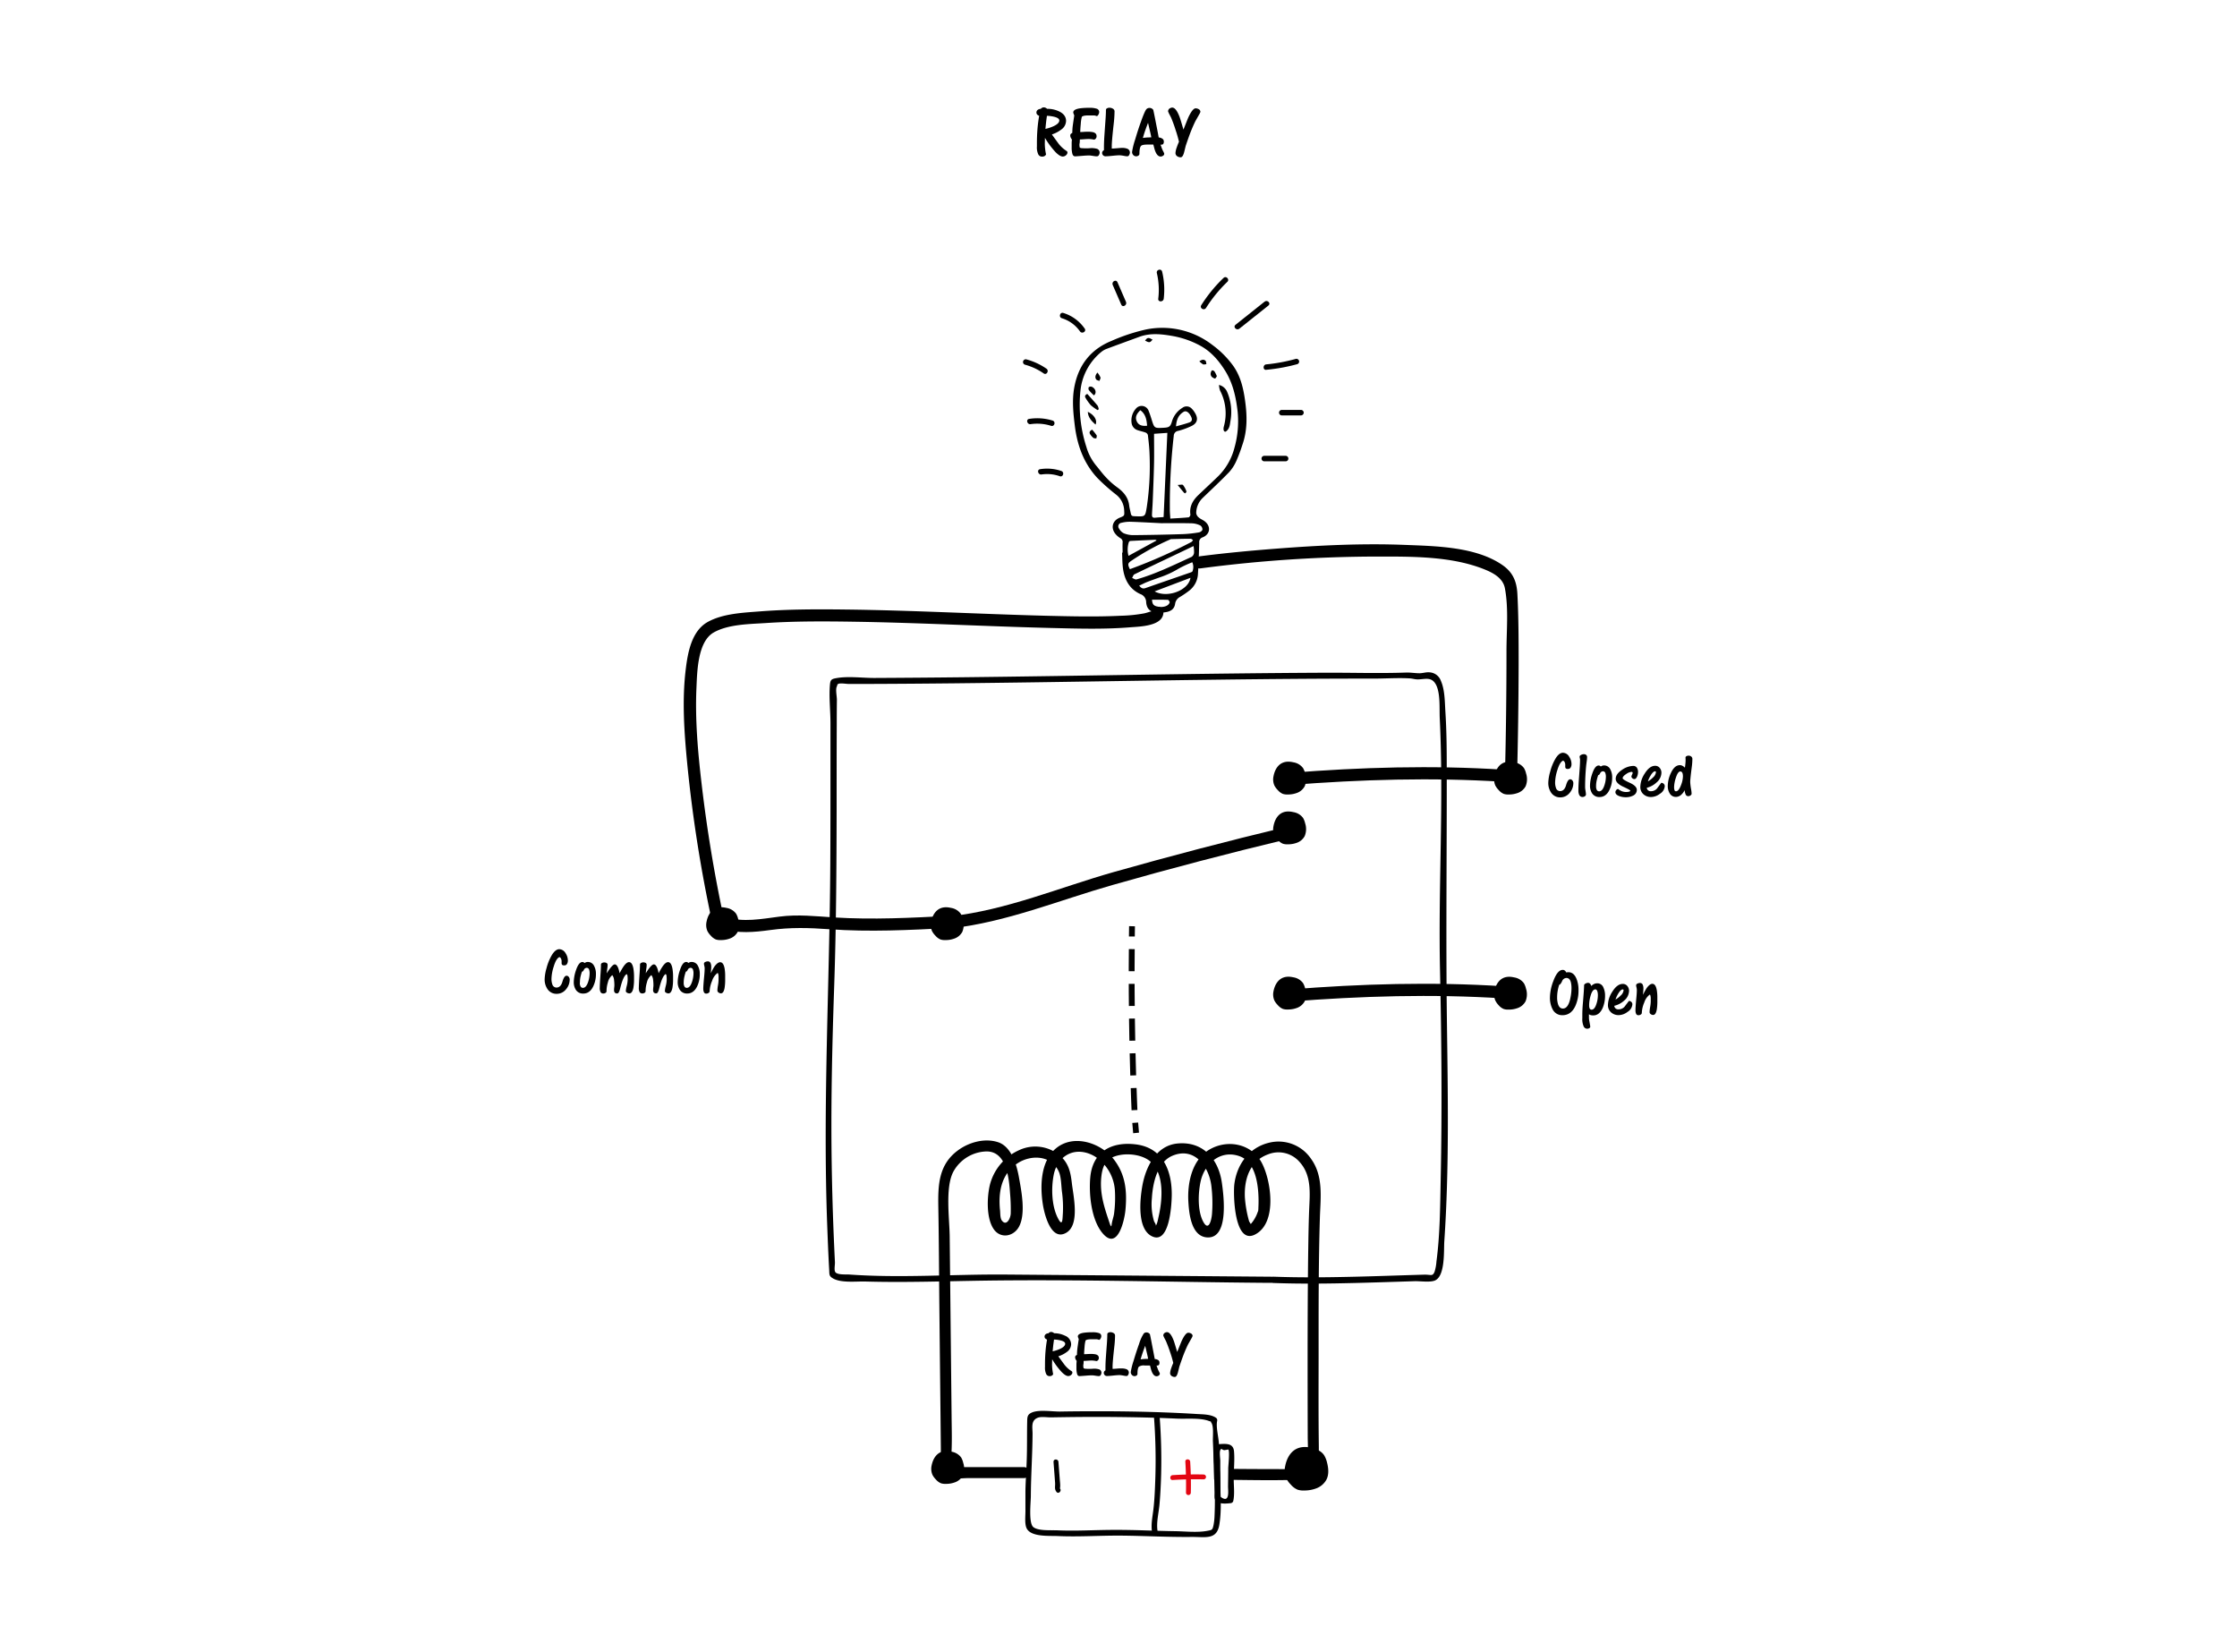<svg id="Layer_1" data-name="Layer 1" xmlns="http://www.w3.org/2000/svg" viewBox="0 0 921 680"><defs><style>.cls-1,.cls-2,.cls-3{fill:none;stroke:#000;stroke-miterlimit:10;stroke-width:2.41px;}.cls-2{stroke-dasharray:9.1 5.2 9.1 5.2;}.cls-3{stroke-dasharray:9.1 5.2 9.1 5.2 9.1 5.2;}.cls-4{fill:#e30613;}</style></defs><title>28.relay</title><path d="M426.71,46.36a1.34,1.34,0,0,1,.52-1.12,2,2,0,0,1,1.25-.41,1.65,1.65,0,0,1,1.23-.63,2,2,0,0,1,1.38.6,11.06,11.06,0,0,1,5,1.08q2.82,1.38,2.82,3.93a4.46,4.46,0,0,1-2,3.54,12.75,12.75,0,0,1-3.84,2q1.38,1.92,2.79,3.84a12.81,12.81,0,0,0,3.48,3.09,3.23,3.23,0,0,0,.15.45,1.54,1.54,0,0,1-.62,1.19,2,2,0,0,1-1.3.52q-1.23,0-3.06-1.89a34.66,34.66,0,0,1-4.29-5.79l-.06,2.4a21.23,21.23,0,0,0,.51,4.38,1.34,1.34,0,0,1-.6.69,1.89,1.89,0,0,1-1,.24,1.7,1.7,0,0,1-1.56-.84,6.76,6.76,0,0,1-.6-3.36V59q0-3,.22-5.78t.71-5.54a2.16,2.16,0,0,1-.78-.48A1.18,1.18,0,0,1,426.71,46.36Zm9.42,3.24q0-1.2-3-1.71a12.43,12.43,0,0,0-2.1-.21q-.12.87-.25,1.88t-.37,3.5a16.32,16.32,0,0,0,3.42-1.14Q436.12,50.83,436.13,49.6Z"/><path d="M444.41,59.59a4.73,4.73,0,0,0,.15,1.17,1.92,1.92,0,0,0,1,.24l1,.06,1.28,0,1.39-.09a7.78,7.78,0,0,1,2.22.24,1.6,1.6,0,0,1,1.29,1.59,1.83,1.83,0,0,1-.15.72,2.21,2.21,0,0,1-.39.63l-.48.21a7.36,7.36,0,0,1-1.14-.09q-1.71-.27-1.95-.27-1.11,0-2.25.09-3.39.27-3.72.27-.84,0-1.14-1a9.68,9.68,0,0,1-.3-2.67q0-.93,0-1.63t.11-1.6a5.18,5.18,0,0,1-.48-.78,2.1,2.1,0,0,1-.21-.9.92.92,0,0,1,.21-.63,2.07,2.07,0,0,1,.63-.45,24.84,24.84,0,0,1,.27-3.52q.27-1.87.54-3.67c-.06-.12-.14-.33-.25-.62a2.08,2.08,0,0,1-.17-.58q0-1.29,2.76-1.71a25.61,25.61,0,0,1,3.72-.21,9.12,9.12,0,0,1,3.3.4,1.44,1.44,0,0,1,.9,1.43,2.21,2.21,0,0,1-.39,1.06c-.26.43-.52.58-.78.46a3.33,3.33,0,0,0-.9-.22q-.45,0-1.26,0h-.63c-.22,0-.44,0-.66,0a8.73,8.73,0,0,0-1.46.11,2.47,2.47,0,0,0-1.06.43,15.07,15.07,0,0,0-.45,3q-.21,2.3-.21,3.29.48,0,1.41-.06t1.41-.06a11.07,11.07,0,0,1,2.43.18q1.47.39,1.47,1.59a1.42,1.42,0,0,1-1,1.5,10.23,10.23,0,0,0-2.31-.27q-.6,0-1.8.09t-1.77.09q0,.39-.06,1.35C444.42,59.21,444.41,59.55,444.41,59.59Z"/><path d="M461.86,60.88a6,6,0,0,1,2.13.3,1.67,1.67,0,0,1,1.2,1.62,2.06,2.06,0,0,1-.3,1,.85.85,0,0,1-.72.54,6.37,6.37,0,0,1-1.11-.12,16.83,16.83,0,0,0-2-.3q-1,0-3,.21t-2.94.21A1.38,1.38,0,0,1,453.76,63a1.25,1.25,0,0,1,.75-1.17l0-1.11q0-2.22.19-5T455.1,50q.23-3,.23-4.72a.75.75,0,0,1,.46-.69,2,2,0,0,1,.95-.24,2.79,2.79,0,0,1,1.46.4,1.25,1.25,0,0,1,.67,1.13,48.91,48.91,0,0,1-.36,5.25q-.78,7-.78,8.91v1.11q.69,0,2.07-.12T461.86,60.88Z"/><path d="M479.17,58.3q0,1.26-1,1.26a1.61,1.61,0,0,1-.36,0q.36,1,.54,1.5a10.92,10.92,0,0,0,.69,1.47,3.65,3.65,0,0,0,.15.34.87.87,0,0,1-.34,1.23,1.7,1.7,0,0,1-1,.34q-1.5,0-2.4-2.7-.12-.33-.6-2.22l-.93,0h-1.53q-2.1,0-2.61.54-.66.69-.66,3.3a.83.83,0,0,1-.44.7,1.55,1.55,0,0,1-.86.29,1.64,1.64,0,0,1-1.24-.52,1.83,1.83,0,0,1-.49-1.31,30.87,30.87,0,0,1,1.27-5.1q1.27-4.29,2.51-7.68,1.5-4.17,2.16-4.83a1.7,1.7,0,0,1,1.26-.48,1.88,1.88,0,0,1,1.53.81s.29,1.29.77,3.75,1,5,1.46,7.59a3.2,3.2,0,0,1,1.71.66A1.51,1.51,0,0,1,479.17,58.3Zm-6.51-7.71q-.6,1.53-1.12,3t-1,3.19q.87-.12,1.7-.18c.55,0,1.13-.06,1.76-.06q-.15-.93-.63-2.94T472.67,50.59Z"/><path d="M482.2,48.52q-.09-.21-.72-1.41a7.32,7.32,0,0,1-.6-1.41l.27-.69a1.93,1.93,0,0,1,.65-.5,1.8,1.8,0,0,1,.82-.22q1.56,0,3,3.78.33.81,1.62,5.28,1.77-4.47,2-5,1.77-3.75,3-3.75a2.52,2.52,0,0,1,1.35.39,1.21,1.21,0,0,1,.63,1.08,5.4,5.4,0,0,1-.57,1.17l-1.5,2.64q-1.11,2.28-2.16,5-.78,2.07-1.83,5.19-.42,1.77-.69,2.79-.54,1.89-1.35,1.89a2.47,2.47,0,0,1-1.52-.48,1.56,1.56,0,0,1-.64-1.32,8.28,8.28,0,0,1,.54-2.31,24.49,24.49,0,0,1,.9-2.28,49.13,49.13,0,0,0-1.44-5Q483.34,51.31,482.2,48.52Z"/><path d="M430.06,550.25a1.21,1.21,0,0,1,.47-1,1.78,1.78,0,0,1,1.12-.37,1.49,1.49,0,0,1,1.11-.57,1.84,1.84,0,0,1,1.24.54,10,10,0,0,1,4.46,1,3.87,3.87,0,0,1,2.54,3.54,4,4,0,0,1-1.81,3.19,11.52,11.52,0,0,1-3.46,1.76q1.24,1.73,2.52,3.46a11.57,11.57,0,0,0,3.14,2.79,2.67,2.67,0,0,0,.14.41A1.39,1.39,0,0,1,441,566a1.79,1.79,0,0,1-1.18.47q-1.11,0-2.76-1.7a31.21,31.21,0,0,1-3.87-5.22l-.05,2.16a19.13,19.13,0,0,0,.46,3.95,1.21,1.21,0,0,1-.54.62,1.71,1.71,0,0,1-.87.22,1.53,1.53,0,0,1-1.41-.76,6.09,6.09,0,0,1-.54-3v-1.08q0-2.7.2-5.21t.64-5a2,2,0,0,1-.7-.43A1.06,1.06,0,0,1,430.06,550.25Zm8.49,2.92q0-1.08-2.71-1.54a11.2,11.2,0,0,0-1.89-.19l-.23,1.69q-.12.91-.34,3.15a14.76,14.76,0,0,0,3.08-1Q438.55,554.28,438.55,553.17Z"/><path d="M446,562.18a4.32,4.32,0,0,0,.14,1.06,1.75,1.75,0,0,0,.88.22l.88.05,1.15,0,1.26-.08a7,7,0,0,1,2,.22,1.45,1.45,0,0,1,1.16,1.43,1.68,1.68,0,0,1-.13.65,2,2,0,0,1-.35.57l-.43.19a6.63,6.63,0,0,1-1-.08q-1.54-.24-1.76-.24-1,0-2,.08-3.06.24-3.35.24-.76,0-1-.92a8.75,8.75,0,0,1-.27-2.41q0-.84,0-1.47c0-.42.06-.91.09-1.45a4.57,4.57,0,0,1-.43-.7,1.89,1.89,0,0,1-.19-.81.83.83,0,0,1,.19-.57,1.84,1.84,0,0,1,.57-.41,22.38,22.38,0,0,1,.24-3.18q.24-1.69.49-3.31c-.05-.11-.13-.29-.23-.55a1.9,1.9,0,0,1-.15-.53q0-1.16,2.49-1.54a23.07,23.07,0,0,1,3.35-.19,8.2,8.2,0,0,1,3,.37,1.3,1.3,0,0,1,.81,1.29,2,2,0,0,1-.35,1c-.23.39-.47.53-.7.42a3,3,0,0,0-.81-.2q-.41,0-1.14,0h-.57l-.59,0a8,8,0,0,0-1.31.09,2.24,2.24,0,0,0-1,.39,13.55,13.55,0,0,0-.41,2.66q-.19,2.07-.19,3,.43,0,1.27-.05t1.27-.05a10,10,0,0,1,2.19.16q1.33.35,1.33,1.43a1.28,1.28,0,0,1-.95,1.35,9.25,9.25,0,0,0-2.08-.24q-.54,0-1.62.08t-1.6.08q0,.35-.05,1.22C446,561.84,446,562.14,446,562.18Z"/><path d="M461.76,563.34a5.38,5.38,0,0,1,1.92.27,1.5,1.5,0,0,1,1.08,1.46,1.87,1.87,0,0,1-.27.89.77.77,0,0,1-.65.49,5.75,5.75,0,0,1-1-.11,15.17,15.17,0,0,0-1.79-.27q-.92,0-2.71.19t-2.65.19a1.25,1.25,0,0,1-1.24-1.24,1.13,1.13,0,0,1,.68-1.06l0-1q0-2,.18-4.49t.38-5.15q.2-2.66.2-4.26a.67.67,0,0,1,.42-.62,1.84,1.84,0,0,1,.85-.22,2.51,2.51,0,0,1,1.31.37,1.13,1.13,0,0,1,.61,1,44.32,44.32,0,0,1-.32,4.73q-.7,6.28-.7,8v1q.62,0,1.87-.11T461.76,563.34Z"/><path d="M477.37,561q0,1.14-.89,1.14a1.4,1.4,0,0,1-.32,0q.32.92.49,1.35a10,10,0,0,0,.62,1.33,3.37,3.37,0,0,0,.14.31,1,1,0,0,1,.11.31,1,1,0,0,1-.42.8,1.53,1.53,0,0,1-.93.31q-1.35,0-2.16-2.43-.11-.3-.54-2l-.84,0h-1.38a3.6,3.6,0,0,0-2.35.49q-.59.62-.59,3a.75.75,0,0,1-.39.64,1.4,1.4,0,0,1-.77.26A1.48,1.48,0,0,1,466,566a1.65,1.65,0,0,1-.45-1.18,27.84,27.84,0,0,1,1.15-4.6q1.15-3.87,2.26-6.93a16.9,16.9,0,0,1,1.95-4.35,1.53,1.53,0,0,1,1.14-.43,1.7,1.7,0,0,1,1.38.73s.27,1.16.69,3.38l1.31,6.84A2.9,2.9,0,0,1,477,560,1.36,1.36,0,0,1,477.37,561Zm-5.87-7q-.54,1.38-1,2.72t-.91,2.88q.79-.11,1.53-.16t1.58-.05q-.14-.84-.57-2.65T471.5,554.06Z"/><path d="M480.1,552.2q-.08-.19-.65-1.27a6.63,6.63,0,0,1-.54-1.27l.24-.62a1.72,1.72,0,0,1,.58-.45,1.63,1.63,0,0,1,.74-.2q1.41,0,2.73,3.41.3.73,1.46,4.76,1.6-4,1.84-4.54,1.6-3.38,2.71-3.38a2.27,2.27,0,0,1,1.22.35,1.09,1.09,0,0,1,.57,1,4.92,4.92,0,0,1-.51,1.05l-1.35,2.38q-1,2.06-1.95,4.52-.7,1.87-1.65,4.68-.38,1.6-.62,2.52-.49,1.7-1.22,1.7a2.23,2.23,0,0,1-1.37-.43,1.4,1.4,0,0,1-.58-1.19,7.47,7.47,0,0,1,.49-2.08q.33-1,.81-2.06a44.27,44.27,0,0,0-1.3-4.46Q481.13,554.71,480.1,552.2Z"/><path d="M647.76,322.3a6.16,6.16,0,0,1-1.49,4.06,4.84,4.84,0,0,1-3.81,1.89,4.41,4.41,0,0,1-3.79-1.87,7,7,0,0,1-1.22-4.19,18,18,0,0,1,.76-4.46,21.11,21.11,0,0,1,2.11-5.28q1.51-2.57,3.17-2.57a3.08,3.08,0,0,1,2.57,1.65,5.5,5.5,0,0,1,.95,3,2.71,2.71,0,0,1-.35,1.41,1.22,1.22,0,0,1-1.14.6,1.15,1.15,0,0,1-.87-.24,1,1,0,0,1-.22-.68c0-.09,0-.23,0-.41s0-.31,0-.41a2.5,2.5,0,0,0-.22-1,1.26,1.26,0,0,0-.65-.68q-1.35.49-2.41,4a17.65,17.65,0,0,0-.89,4.92,6.36,6.36,0,0,0,.35,2.3,1.77,1.77,0,0,0,1.7,1.33q1.76,0,2.46-2.43t1.68-2.43a1.07,1.07,0,0,1,.91.46A1.73,1.73,0,0,1,647.76,322.3Z"/><path d="M651.55,328.09a1.44,1.44,0,0,1-1.38-.89,4,4,0,0,1-.32-1.73q0-1.92.16-4.14l.34-4.64q.18-2.42.18-4a3.54,3.54,0,0,0-.09-.57,3.32,3.32,0,0,1-.09-.62q0-.43.59-.73a2.5,2.5,0,0,1,1.11-.3,1.43,1.43,0,0,1,1,.31,1.13,1.13,0,0,1,.37.91,11.9,11.9,0,0,1-.12,1.49l-.23,1.73q-.46,4.65-.46,9.12a7.38,7.38,0,0,0,.11,1.14,18.11,18.11,0,0,1,.24,1.84.89.89,0,0,1-.43.76A1.59,1.59,0,0,1,651.55,328.09Z"/><path d="M660.4,315.1a2.83,2.83,0,0,1,2.62,1.68,6.74,6.74,0,0,1,.73,3.25,11.46,11.46,0,0,1-1.14,5.19q-1.43,2.89-4.06,2.89a3.49,3.49,0,0,1-3-1.43,5.72,5.72,0,0,1-.92-3.38,15.61,15.61,0,0,1,.89-4.73q1.14-3.44,2.65-3.44a1.1,1.1,0,0,1,.89.43A2.23,2.23,0,0,1,660.4,315.1Zm-3.27,8.55a2.93,2.93,0,0,0,.34,1.62,1.07,1.07,0,0,0,.93.49q1.33,0,2.14-2.43a11.48,11.48,0,0,0,.62-3.57,4.35,4.35,0,0,0-.19-1.41,1.05,1.05,0,0,0-1-.84,1.33,1.33,0,0,0-1.18.84q-.45.84-.77.7a19.36,19.36,0,0,0-.66,2.33A10.91,10.91,0,0,0,657.12,323.65Z"/><path d="M666.18,324.79a7.7,7.7,0,0,0,1.41.87,5.13,5.13,0,0,0,3.16.23q.46-.15.46-.42t-3-1.65q-3-1.43-3-3.19,0-2,2.62-3.73a8.41,8.41,0,0,1,4.54-1.6,1.73,1.73,0,0,1,1.54.72,3.19,3.19,0,0,1,.49,1.83,4.71,4.71,0,0,1-.35,1.73q-.46,1.14-1.16,1.14a1.25,1.25,0,0,1-.83-.34,1,1,0,0,1-.39-.77,4.87,4.87,0,0,1,.35-.89,1.45,1.45,0,0,0,.16-.54q0-.43-.49-.43a4.52,4.52,0,0,0-2.22.93q-1.41.93-1.41,1.69,0,.54,2.92,1.87t2.92,2.92a2.57,2.57,0,0,1-1.57,2.38,6.53,6.53,0,0,1-3,.65,7.6,7.6,0,0,1-2.57-.43q-1.68-.59-1.68-1.7a1.32,1.32,0,0,1,.35-.81A1,1,0,0,1,666.18,324.79Z"/><path d="M679.66,325.71a3.23,3.23,0,0,0,2.52-1.08l1.79-2.38a1.45,1.45,0,0,1,1,.41,1.32,1.32,0,0,1,.43,1,4,4,0,0,1-2,3.11,6.17,6.17,0,0,1-3.6,1.33,4.58,4.58,0,0,1-3.19-1.15,3.94,3.94,0,0,1-1.27-3.07,10.42,10.42,0,0,1,1.79-5.41q2-3.22,4.3-3.22a2.34,2.34,0,0,1,1.88.85,3.07,3.07,0,0,1,.72,2,5.37,5.37,0,0,1-2,4A9.05,9.05,0,0,1,678,324.3,1.56,1.56,0,0,0,679.66,325.71Zm2.11-7.79q0-.41-.32-.41-.81,0-1.84,1.68a11.74,11.74,0,0,0-1.16,2.49,9.06,9.06,0,0,0,2.08-1.6A3.41,3.41,0,0,0,681.77,317.92Z"/><path d="M693.94,312a.75.75,0,0,1,.37-.7,1.75,1.75,0,0,1,.91-.22,1.67,1.67,0,0,1,1.1.37,1.24,1.24,0,0,1,.45,1,27.36,27.36,0,0,1-.27,3.49q-.62,4.73-.62,6a22.37,22.37,0,0,0,.38,3.06,11.53,11.53,0,0,1,.19,1.76.86.86,0,0,1-.47.69,1.62,1.62,0,0,1-.88.31,1.17,1.17,0,0,1-1-.51,4.77,4.77,0,0,1-.51-2,5.84,5.84,0,0,1-1.41,1.92,3.3,3.3,0,0,1-2.19.89,2.87,2.87,0,0,1-2.57-1.49,5.65,5.65,0,0,1-.78-3,12.66,12.66,0,0,1,1.24-5.25q1.51-3.33,3.71-3.33a2.28,2.28,0,0,1,1.1.27,3.62,3.62,0,0,1,1,.78q.14-.84.24-2T693.94,312Zm-2.11,5.57q-1.05,0-1.89,2.71a13.27,13.27,0,0,0-.7,3.76,4.35,4.35,0,0,0,.15,1.16.63.63,0,0,0,.64.54q1.11,0,2.06-2.52a10.52,10.52,0,0,0,.79-3.52,4.84,4.84,0,0,0-.14-1.3Q692.48,317.59,691.83,317.59Z"/><path d="M645.72,400.22q2.22,0,3.33,2.68a12,12,0,0,1,.84,4.6,15.42,15.42,0,0,1-1.35,6.74q-1.76,3.68-5.25,3.68a4.38,4.38,0,0,1-4.08-2.46,10.27,10.27,0,0,1-1.08-5,19.62,19.62,0,0,1,1.38-6.55q1.7-4.65,3.92-4.65a1.27,1.27,0,0,1,.83.3,2.12,2.12,0,0,1,.58.76l.42-.07A2.5,2.5,0,0,1,645.72,400.22Zm-4.63,10.28a9.39,9.39,0,0,0,.38,2.92q.59,1.76,2,1.76,2.27,0,3.14-4.63A19,19,0,0,0,647,407a10.23,10.23,0,0,0-.27-2.71q-.49-1.7-1.81-1.7A2,2,0,0,0,643.1,404q-.68,1.39-1.16,1.39a16.58,16.58,0,0,0-.62,2.5A15.51,15.51,0,0,0,641.09,410.5Z"/><path d="M657.68,404.79a2.67,2.67,0,0,1,2.49,1.81,7.67,7.67,0,0,1,.65,3.25,12.7,12.7,0,0,1-1,5.14Q658.44,418,656,418a4.32,4.32,0,0,1-1-.09,2.25,2.25,0,0,1-.81-.39l0,1.33a8.54,8.54,0,0,0,.16,1.54q.38,2.06.38,2.22a.71.71,0,0,1-.39.64,1.61,1.61,0,0,1-.83.23,1.58,1.58,0,0,1-1.46-.87,7.41,7.41,0,0,1-.59-3.49v-.77q0-.36,0-.69,0-2,.22-4.54.51-6,.51-7.49,0-.41.57-.72a2.15,2.15,0,0,1,1-.31,1.2,1.2,0,0,1,.92.38,2.42,2.42,0,0,1,.46.92,4.19,4.19,0,0,1,1.16-.83A3.1,3.1,0,0,1,657.68,404.79Zm-3.41,9a3.69,3.69,0,0,0,.14,1.16.89.89,0,0,0,.87.7q1.24,0,2-2.41a11.61,11.61,0,0,0,.59-3.52,5.7,5.7,0,0,0-.16-1.43q-.27-1-.87-1-1.25,0-2,2.71A14.37,14.37,0,0,0,654.27,413.77Z"/><path d="M666.33,415.5a3.23,3.23,0,0,0,2.52-1.08l1.79-2.38a1.45,1.45,0,0,1,1,.41,1.32,1.32,0,0,1,.43,1,4,4,0,0,1-2,3.11,6.17,6.17,0,0,1-3.6,1.33,4.58,4.58,0,0,1-3.19-1.15,3.94,3.94,0,0,1-1.27-3.07,10.42,10.42,0,0,1,1.79-5.41q2-3.22,4.3-3.22a2.34,2.34,0,0,1,1.88.85,3.07,3.07,0,0,1,.72,2,5.37,5.37,0,0,1-2,4,9.05,9.05,0,0,1-4.08,2.16A1.56,1.56,0,0,0,666.33,415.5Zm2.11-7.79q0-.41-.32-.41-.81,0-1.84,1.68a11.74,11.74,0,0,0-1.16,2.49,9.06,9.06,0,0,0,2.08-1.6A3.41,3.41,0,0,0,668.44,407.71Z"/><path d="M680.29,405q1.3,0,1.79,2.38a17.73,17.73,0,0,1,.27,3.44v1.08a21.67,21.67,0,0,1-.24,3.73q-.41,2.19-1.49,2.19a1.6,1.6,0,0,1-1-.35,1,1,0,0,1-.47-.81,14.65,14.65,0,0,1,.24-2.14,14.7,14.7,0,0,0,.24-2.22q0-1.14,0-1.51-.11-1.35-.41-1.35a6.51,6.51,0,0,0-2.26,3.26,11.9,11.9,0,0,0-1,4.23.83.83,0,0,1-.45.72,1.67,1.67,0,0,1-.91.28,1,1,0,0,1-1-.59,3.52,3.52,0,0,1-.26-1.41q0-1.32.38-5.27.19-2,.19-3.17a4.82,4.82,0,0,0-.15-1,5.09,5.09,0,0,1-.15-.84.81.81,0,0,1,.54-.74,2.45,2.45,0,0,1,1.05-.26,1.18,1.18,0,0,1,1.14.73,4,4,0,0,1,.27,1.65q0,.51-.08,1.38t-.08,1.11a26.28,26.28,0,0,1,1.46-2.71Q679.24,405,680.29,405Z"/><path d="M234.55,403.17a6.16,6.16,0,0,1-1.49,4.06,4.84,4.84,0,0,1-3.81,1.89,4.41,4.41,0,0,1-3.79-1.87,7,7,0,0,1-1.22-4.19,18,18,0,0,1,.76-4.46,21.11,21.11,0,0,1,2.11-5.28q1.51-2.57,3.17-2.57a3.08,3.08,0,0,1,2.57,1.65,5.5,5.5,0,0,1,.95,3,2.71,2.71,0,0,1-.35,1.41,1.22,1.22,0,0,1-1.14.6,1.15,1.15,0,0,1-.87-.24,1,1,0,0,1-.22-.68c0-.09,0-.23,0-.41s0-.31,0-.41a2.5,2.5,0,0,0-.22-1,1.26,1.26,0,0,0-.65-.68q-1.35.49-2.41,4a17.65,17.65,0,0,0-.89,4.92,6.36,6.36,0,0,0,.35,2.3,1.77,1.77,0,0,0,1.7,1.33q1.76,0,2.46-2.43t1.68-2.43a1.07,1.07,0,0,1,.91.46A1.73,1.73,0,0,1,234.55,403.17Z"/><path d="M242,396a2.83,2.83,0,0,1,2.62,1.68,6.74,6.74,0,0,1,.73,3.25,11.46,11.46,0,0,1-1.14,5.19q-1.43,2.89-4.06,2.89a3.49,3.49,0,0,1-3-1.43,5.72,5.72,0,0,1-.92-3.38,15.61,15.61,0,0,1,.89-4.73q1.14-3.44,2.65-3.44a1.1,1.1,0,0,1,.89.43A2.23,2.23,0,0,1,242,396Zm-3.27,8.55a2.93,2.93,0,0,0,.34,1.62,1.07,1.07,0,0,0,.93.49q1.33,0,2.14-2.43a11.48,11.48,0,0,0,.62-3.57,4.35,4.35,0,0,0-.19-1.41,1.05,1.05,0,0,0-1-.84,1.33,1.33,0,0,0-1.18.84q-.45.84-.77.7a19.36,19.36,0,0,0-.66,2.33A10.91,10.91,0,0,0,238.77,404.53Z"/><path d="M253.11,397q.81,0,1.41,1.49a12.24,12.24,0,0,1,.57,2.16,29.87,29.87,0,0,1,1.57-2.71q1.3-1.87,2.3-1.87,1.32,0,1.81,2.6a19.68,19.68,0,0,1,.27,3.6v.7a19.83,19.83,0,0,1-.27,3.73q-.46,2.25-1.65,2.25a2,2,0,0,1-.95-.28.83.83,0,0,1-.51-.72,12.49,12.49,0,0,1,.38-2.08,12,12,0,0,0,.38-2.52,12.31,12.31,0,0,0-.08-1.64A1.13,1.13,0,0,0,258,401q-1.43.81-2.65,5.84-.51,2.11-1.19,2.11a1.28,1.28,0,0,1-1.08-.37,1.77,1.77,0,0,1-.27-1.07q0-.38.07-1t.07-.73a16.42,16.42,0,0,0-.13-2.27,3.79,3.79,0,0,0-.73-2.08,5.49,5.49,0,0,0-1.84,3.06,12.54,12.54,0,0,0-.54,3.6.74.74,0,0,1-.41.64,1.54,1.54,0,0,1-.84.26,1.36,1.36,0,0,1-1.15-.47,3.68,3.68,0,0,1-.37-2q0-1.35.32-5.87.16-2.27.16-3.57a.73.73,0,0,1,.45-.65,1.83,1.83,0,0,1,.88-.24,2,2,0,0,1,1,.24.9.9,0,0,1,.41.84,9.23,9.23,0,0,1-.11,1.27q-.24,1.71-.24,2.14a20.29,20.29,0,0,1,1.41-2.08Q252.44,397,253.11,397Z"/><path d="M269.18,397q.81,0,1.41,1.49a12.24,12.24,0,0,1,.57,2.16,29.87,29.87,0,0,1,1.57-2.71q1.3-1.87,2.3-1.87,1.32,0,1.81,2.6a19.68,19.68,0,0,1,.27,3.6v.7a19.83,19.83,0,0,1-.27,3.73q-.46,2.25-1.65,2.25a2,2,0,0,1-.95-.28.83.83,0,0,1-.51-.72,12.49,12.49,0,0,1,.38-2.08,12,12,0,0,0,.38-2.52,12.31,12.31,0,0,0-.08-1.64,1.13,1.13,0,0,0-.33-.74q-1.43.81-2.65,5.84-.51,2.11-1.19,2.11a1.28,1.28,0,0,1-1.08-.37,1.77,1.77,0,0,1-.27-1.07q0-.38.07-1t.07-.73a16.42,16.42,0,0,0-.13-2.27,3.79,3.79,0,0,0-.73-2.08,5.49,5.49,0,0,0-1.84,3.06,12.54,12.54,0,0,0-.54,3.6.74.74,0,0,1-.41.64,1.54,1.54,0,0,1-.84.26,1.36,1.36,0,0,1-1.15-.47,3.68,3.68,0,0,1-.37-2q0-1.35.32-5.87.16-2.27.16-3.57a.73.73,0,0,1,.45-.65,1.83,1.83,0,0,1,.88-.24,2,2,0,0,1,1,.24.9.9,0,0,1,.41.84,9.23,9.23,0,0,1-.11,1.27q-.24,1.71-.24,2.14a20.29,20.29,0,0,1,1.41-2.08Q268.5,397,269.18,397Z"/><path d="M284.76,396a2.83,2.83,0,0,1,2.62,1.68,6.74,6.74,0,0,1,.73,3.25A11.46,11.46,0,0,1,287,406.1q-1.43,2.89-4.06,2.89a3.49,3.49,0,0,1-3-1.43,5.72,5.72,0,0,1-.92-3.38,15.61,15.61,0,0,1,.89-4.73Q281,396,282.52,396a1.1,1.1,0,0,1,.89.43A2.23,2.23,0,0,1,284.76,396Zm-3.27,8.55a2.93,2.93,0,0,0,.34,1.62,1.07,1.07,0,0,0,.93.49q1.33,0,2.14-2.43a11.48,11.48,0,0,0,.62-3.57,4.35,4.35,0,0,0-.19-1.41,1.05,1.05,0,0,0-1-.84,1.33,1.33,0,0,0-1.18.84q-.45.84-.77.7a19.36,19.36,0,0,0-.66,2.33A10.91,10.91,0,0,0,281.49,404.53Z"/><path d="M296.5,396.11q1.3,0,1.79,2.38a17.73,17.73,0,0,1,.27,3.44V403a21.67,21.67,0,0,1-.24,3.73q-.41,2.19-1.49,2.19a1.6,1.6,0,0,1-1-.35,1,1,0,0,1-.47-.81,14.65,14.65,0,0,1,.24-2.14,14.7,14.7,0,0,0,.24-2.22q0-1.14,0-1.51-.11-1.35-.41-1.35a6.51,6.51,0,0,0-2.26,3.26,11.9,11.9,0,0,0-1,4.23.83.83,0,0,1-.45.72,1.67,1.67,0,0,1-.91.28,1,1,0,0,1-1-.59,3.52,3.52,0,0,1-.26-1.41q0-1.32.38-5.27.19-2,.19-3.17a4.82,4.82,0,0,0-.15-1,5.09,5.09,0,0,1-.15-.84.81.81,0,0,1,.54-.74,2.45,2.45,0,0,1,1.05-.26,1.18,1.18,0,0,1,1.14.73,4,4,0,0,1,.27,1.65q0,.51-.08,1.38t-.08,1.11a26.28,26.28,0,0,1,1.46-2.71Q295.45,396.11,296.5,396.11Z"/><path d="M524.2,528.15c11.31.42,22.63.28,33.93,0,5.69-.14,11.37-.32,17.06-.5l7.22-.23c2.17-.07,6.18.53,8.23-.23,4.47-1.66,3.74-12.47,4-16.21,2.05-30.12,1.46-60.54,1.07-90.71-.45-35,0-70-.07-105,0-7.46-.08-14.93-.56-22.37-.25-4-.21-8.9-1.85-12.62a5.28,5.28,0,0,0-4.74-3.51c-1.38-.12-2.63.36-4,.38-1.92,0-3.7-.35-5.65-.28-11.4.4-22.88,0-34.29.07-49.42.24-98.83,1.31-148.25,1.86q-18.2.2-36.4.29c-4.9,0-10.71-.8-15.52.06-1.92.34-2.48.61-2.67,2.55-.49,5.2.23,11,.2,16.31q0,9.69,0,19.39c0,12.76,0,25.52-.07,38.27-.28,49.59-3.12,99.08-1.27,148.68.23,6.08.46,12.16.81,18.23.12,2.07-.12,2.7,1.53,3.66,3.35,2,9.73,1.2,13.4,1.31,16.41.47,32.83-.14,49.23-.37,38.2-.52,76.49.59,114.69.9l4,0a1.25,1.25,0,0,0,0-2.5l-110.27-.9c-21.36-.17-42.83,1.52-64.17,0-1.44-.1-4.37.16-5.6-.72-1-.68-.37-3-.44-4.4q-.26-5.29-.48-10.58-.7-16.91-.9-33.84c-.27-23.08.29-46.15,1.08-69.22.82-24.09.95-48.2,1-72.3,0-11.9,0-23.8.05-35.69q0-4.91.06-9.82c0-1.47-.61-4.19-.07-5.42.94-2.15-1.05-.11.62-1.14.74-.45,3.33,0,4.18,0l8.9,0c46.41-.16,92.82-1.12,139.23-1.71,22.67-.29,45.35-.51,68-.49,4.84,0,9.82-.35,14.64-.11,1.95.1,2.39.52,4.14.43,2.78-.15,5.19-1,6.91,2,2,3.52,1.46,10.11,1.65,14,1.68,34.51-.63,69.15.11,103.68.62,28.68.87,57.4.28,86.09-.23,11.23-.27,22.65-1.74,33.8a18.8,18.8,0,0,1-.76,4.22c-.84,2.15-1.48,1.18-4.37,1.27-10.25.29-20.49.68-30.74.9-10.44.23-20.88.32-31.31-.07C522.59,525.59,522.6,528.09,524.2,528.15Z"/><path d="M290.9,379.42a6.26,6.26,0,0,0,.34,3.84,7.62,7.62,0,0,0,1.41,1.92,5.68,5.68,0,0,0,2.08,1.56,5.62,5.62,0,0,0,2,.25,10.46,10.46,0,0,0,4-.72,5.92,5.92,0,0,0,3-2.67,7.56,7.56,0,0,0,.18-5.27,7.71,7.71,0,0,0-.86-2.21,6.14,6.14,0,0,0-4-2.38C292.49,372.2,291.15,378.12,290.9,379.42Z"/><path d="M383.37,379.42a6.26,6.26,0,0,0,.34,3.84,7.62,7.62,0,0,0,1.41,1.92,5.68,5.68,0,0,0,2.08,1.56,5.62,5.62,0,0,0,2,.25,10.46,10.46,0,0,0,4-.72,5.92,5.92,0,0,0,3-2.67,7.56,7.56,0,0,0,.18-5.27,7.71,7.71,0,0,0-.86-2.21,6.14,6.14,0,0,0-4-2.38C385,372.2,383.62,378.12,383.37,379.42Z"/><path d="M524.33,340a6.26,6.26,0,0,0,.34,3.84,7.62,7.62,0,0,0,1.41,1.92,5.68,5.68,0,0,0,2.08,1.56,5.62,5.62,0,0,0,2,.25,10.46,10.46,0,0,0,4-.72,5.92,5.92,0,0,0,3-2.67,7.56,7.56,0,0,0,.18-5.27,7.71,7.71,0,0,0-.86-2.21,6.14,6.14,0,0,0-4-2.38C525.92,332.74,524.58,338.67,524.33,340Z"/><path d="M524.33,319.49a6.26,6.26,0,0,0,.34,3.84,7.62,7.62,0,0,0,1.41,1.92,5.68,5.68,0,0,0,2.08,1.56,5.62,5.62,0,0,0,2,.25,10.46,10.46,0,0,0,4-.72,5.92,5.92,0,0,0,3-2.67,7.56,7.56,0,0,0,.18-5.27,7.71,7.71,0,0,0-.86-2.21,6.14,6.14,0,0,0-4-2.38C525.92,312.26,524.58,318.19,524.33,319.49Z"/><path d="M615.29,319.49a6.26,6.26,0,0,0,.34,3.84,7.62,7.62,0,0,0,1.41,1.92,5.68,5.68,0,0,0,2.08,1.56,5.62,5.62,0,0,0,2,.25,10.46,10.46,0,0,0,4-.72,5.92,5.92,0,0,0,3-2.67,7.56,7.56,0,0,0,.18-5.27,7.71,7.71,0,0,0-.86-2.21,6.14,6.14,0,0,0-4-2.38C616.88,312.26,615.54,318.19,615.29,319.49Z"/><path d="M524.33,408a6.26,6.26,0,0,0,.34,3.84,7.62,7.62,0,0,0,1.41,1.92,5.68,5.68,0,0,0,2.08,1.56,5.62,5.62,0,0,0,2,.25,10.46,10.46,0,0,0,4-.72,5.92,5.92,0,0,0,3-2.67,7.56,7.56,0,0,0,.18-5.27,7.71,7.71,0,0,0-.86-2.21,6.14,6.14,0,0,0-4-2.38C525.92,400.81,524.58,406.74,524.33,408Z"/><path d="M615.29,408a6.26,6.26,0,0,0,.34,3.84A7.62,7.62,0,0,0,617,413.8a5.68,5.68,0,0,0,2.08,1.56,5.62,5.62,0,0,0,2,.25,10.46,10.46,0,0,0,4-.72,5.92,5.92,0,0,0,3-2.67,7.56,7.56,0,0,0,.18-5.27,7.71,7.71,0,0,0-.86-2.21,6.14,6.14,0,0,0-4-2.38C616.88,400.81,615.54,406.74,615.29,408Z"/><path d="M297.36,382.36c6.56,2,13.07,1.41,19.76.5,8.41-1.15,15.92-.94,24.34-.33,16.48,1.19,33,.34,49.49-.51,3.2-.17,3.22-5.17,0-5-15.82.82-31.68,1.64-47.51.65-7.63-.48-14.85-1.32-22.48-.34s-14.84,2.44-22.27.22c-3.09-.92-4.41,3.9-1.33,4.82Z"/><path d="M391.3,382.19c23-2.53,44.59-11.56,66.67-17.85q35.77-10.19,71.95-18.86c3.13-.75,1.8-5.57-1.33-4.82Q493.36,349.13,458.5,359c-22.19,6.29-44.13,15.66-67.2,18.2-3.16.35-3.2,5.35,0,5Z"/><path class="cls-1" d="M467.74,466.39c-.14-1.4-.26-2.8-.36-4.2"/><path class="cls-2" d="M467.08,457q-.08-1.82-.15-3.65-.44-11.17-.69-22.34"/><path class="cls-3" d="M466.19,428.41q-.41-20.17-.2-40.31"/><path class="cls-1" d="M466,385.51q0-2.11.06-4.22"/><path d="M618.86,316.84c-29.18-1.87-58.68-1-87.81,1.32-3.19.25-3.21,5.25,0,5,29.13-2.28,58.62-3.19,87.81-1.32,3.21.21,3.2-4.79,0-5Z"/><path d="M618.86,406c-29.18-1.87-58.68-1-87.81,1.32-3.19.25-3.21,5.25,0,5,29.13-2.28,58.62-3.19,87.81-1.32,3.21.21,3.2-4.79,0-5Z"/><path d="M421.62,603.95H396.41c-3.06,0-5.18.63-4.86-3.16.49-5.65.3-11.31.24-17L391,509.09c-.08-7.62-2-20.72,1.7-27.1A16.05,16.05,0,0,1,406.2,474c8.28,0,9.24,11.15,9.67,17.48a73.08,73.08,0,0,1,.26,8.1c-.09,2-1.74,5.34-3.63,2.9-.77-1-.64-3-.77-4.18-.78-7.44.47-15,7.18-19.4,5.54-3.66,13.92-3.39,17,3.38,1,2.14,1,5.76,1.3,8.22a48.1,48.1,0,0,1,.39,9c-.17,2.17-.06,5.61-1.86,2.33-2.8-5.1-3-12.71-1.9-18.27,1.67-8.17,9.16-12,16.86-7.54A18,18,0,0,1,459,489.83a50.3,50.3,0,0,1-.32,9.73c-.2,1.53-.86,3.09-1,4.59s-1,.38.16,1.09A3.55,3.55,0,0,1,457,504c-2.12-6.34-4.23-12.16-3.62-19.05.26-2.86.95-6.3,3.55-7.94,4.26-2.68,11.92-2.29,16,.6,6.66,4.75,5.71,16.24,4.08,23.26-.17.73-.64,3.62-1.39,3.86.72-.24-.26-1.41-.51-2.08a24.33,24.33,0,0,1-.87-9.31c.33-6,2.14-14.87,8.41-17.54,9.17-3.9,15.16,4.53,16.09,12.45a58.09,58.09,0,0,1,.25,11.53c-.22,2.58-1.35,7.14-3.51,3.32-2.53-4.46-2.21-12.1-1.14-16.87,1.61-7.13,8-12.95,15.77-10.34,6,2,7.52,9.44,7.93,15a50.64,50.64,0,0,1,.06,6.2,11.13,11.13,0,0,1-.12,1.61c-.09.47.23-.76-.21.36a14.37,14.37,0,0,1-2.56,4.54s-.5.59-.64.59c.94,0-.16-.88-.35-1.61a48.52,48.52,0,0,1-1.68-9.53c-.39-7.43,1.94-15.07,9.47-17.82a11.51,11.51,0,0,1,13.15,3.23c4.9,5.52,4.12,12.78,3.84,19.59-.22,5.38-.3,10.76-.38,16.14-.21,14.73-.25,29.47-.26,44.21q0,16.47.05,32.94c0,1.95.12,3.92.05,5.86-.12,3.38-.31,7.07-4.18,7.4-3.4.29-6.89.16-10.29.17q-7.94,0-15.88-.08c-2.91,0-2.91,4.48,0,4.52,8.19.1,16.41.23,24.6,0,3.63-.12,6.68-.33,8.58-3.85,1.75-3.24,1.73-7.24,1.68-10.81-.16-12-.09-24.08-.08-36.12,0-19.06-.06-38.15.53-57.2.26-8.35,1.54-17.17-3.77-24.36a16.14,16.14,0,0,0-17.22-6.44c-8.23,2-13.28,9-14.25,17.2-.45,3.86-.13,25.23,8.68,20.5,9.34-5,6.32-23.07,2.35-29.94-4.26-7.39-13.78-9.2-21.08-5.07s-9.32,13.64-8.87,21.52c.28,4.88,1.15,14.43,7.81,14.76,9,.44,6.74-17.19,6-22.41-1.35-9.8-7.77-17.32-18.4-16.24-8.86.91-13.08,9.91-14.41,17.72-.89,5.2-2.15,17,3.67,20.28,7.56,4.22,8.42-12.73,8.49-16.35.2-10.13-3.46-19.91-14.79-21.3-10.2-1.25-17.75,3.13-18.74,13.46-.66,7,.38,17.9,5.31,23.41,6.1,6.81,8.8-5.93,9.16-9.85.71-7.68.08-14.52-4.73-20.78-5.27-6.85-16.6-10.7-23.92-4.57-6.34,5.31-6.52,15.55-5.36,23,.59,3.82,3.31,15.38,9.64,11.71,5.71-3.31,2.9-15.24,2.31-20.38-.54-4.74-1.39-8.58-5.38-11.78a15.73,15.73,0,0,0-16.35-1.84,21.41,21.41,0,0,0-12.07,14.47c-1.15,5-1.48,13.67,1.69,18.13,2.85,4,8.25,2.95,10.41-1.22,2.71-5.24,1-14.2,0-19.72-.9-5.2-3-13.07-8.69-14.94-5.47-1.79-11.94,0-16.45,3.32-8.09,5.9-8.3,14.4-8.14,23.6.25,13.71.29,27.43.43,41.15l.54,51.18.07,6.79c0,.61,0,2.89,0,2-.29,3.07-1.32,6.87,1.52,9.15,2.37,1.91,6.84,1.09,9.66,1.09h23c2.91,0,2.91-4.52,0-4.52Z"/><path d="M433.74,601.77c.22,2.87.45,5.74.65,8.62.11,1.53-.39,2.56.6,3.79.82,1,2.24-.43,1.43-1.43q-.22.57,0-.16a7.08,7.08,0,0,0,.08-1c0-1-.14-2-.21-3l-.52-6.8c-.1-1.29-2.12-1.3-2,0Z"/><path class="cls-4" d="M495.53,607c-4.25-.11-8.48,0-12.73.26-1.29.08-1.3,2.1,0,2,4.25-.26,8.48-.36,12.73-.26a1,1,0,0,0,0-2Z"/><path class="cls-4" d="M490.28,614.46c.11-4.25,0-8.48-.26-12.73-.08-1.29-2.1-1.3-2,0,.26,4.25.36,8.48.26,12.73a1,1,0,0,0,2,0Z"/><path d="M502.29,608.89c-.17-4.84-.25-9.68-.45-14.52-.11-2.71-1.28-6.89-.72-9.44a1.22,1.22,0,0,0-.54-1.32c-2.07-1.4-5.26-1.36-7.67-1.51q-6.82-.42-13.65-.67c-9.63-.36-19.26-.49-28.9-.47q-6.94,0-13.87.12c-3.26.05-8.7-.9-11.7.42-1.88.83-1.85,1.91-1.89,3.95-.11,5.06,0,10.12-.17,15.18-.13,4.42-.47,8.83-.55,13.25,0,2.54,0,5.08,0,7.62.07,2.15-.42,5.64.45,7.55,1.7,3.77,9.36,3.12,12.79,3.28,8.84.41,17.7-.26,26.54-.17,9.51.1,19,.64,28.51.54,5.78-.06,10.48,1.38,11.55-5.06,1-6.13.48-12.58.23-18.75-.06-1.5-2.4-1.51-2.34,0a141,141,0,0,1,.12,15.36,24.12,24.12,0,0,1-.42,3.65c-.44,1.94-.57,1.91-2.5,2.28-4.16.8-9.07.21-13.29.15-8.41-.12-16.82-.58-25.24-.53-7.72,0-15.45.53-23.17.18-2.56-.12-8,.33-10-1.36s-1-10.25-1-12.84c.05-8.53.66-17,.71-25.59,0-2.49-.81-5.47,2.22-6.59,1.4-.52,3.9-.09,5.41-.12q6.43-.12,12.87-.17,12.6-.08,25.21.2,6.93.17,13.85.48c3.88.18,9.29-.39,12.89.91,2,.74.42-.37,1.2.85,1,1.55.52,5.78.6,7.63.24,5.16.31,10.33.49,15.49C500,610.39,502.35,610.4,502.29,608.89Z"/><path d="M476.59,630.36c-.59-3.61.47-7.44.79-11.07.37-4.19.57-8.41.68-12.61a235.4,235.4,0,0,0-.67-24.09c-.11-1.5-2.46-1.51-2.34,0a234.57,234.57,0,0,1,.61,26c-.15,4.21-.3,8.48-.78,12.66-.4,3.44-1.1,6.27-.54,9.72.24,1.49,2.5.86,2.26-.62Z"/><path d="M500.06,605.76c0,2.9,0,5.8.05,8.7,0,.79-.21,2.23.24,3,1.1,1.88,4.5,1.53,6.26,1.34a1.21,1.21,0,0,0,1.13-.86c.66-2.85.17-6.4.2-9.33,0-3.66.43-7.44.13-11.08s-3.47-3.19-6.69-3a1.22,1.22,0,0,0-1.13.86c-1,3-.21,7.25-.19,10.37a1.17,1.17,0,0,0,2.34,0c0-1.5,0-3,0-4.49,0-.73-.43-3.72.05-4.39.65-.91.27-.14,1.58.1a14.65,14.65,0,0,0,1.65-.29c.71.5,0,6.93,0,7.68,0,2.55-.06,5.11-.08,7.66,0,1.53.77,6.75-2.7,4.42-.69-.46-.4-.29-.43-2,0-2.9,0-5.8-.05-8.7A1.17,1.17,0,0,0,500.06,605.76Z"/><path d="M383.56,603.28a6.26,6.26,0,0,0,.34,3.84,7.62,7.62,0,0,0,1.41,1.92,5.68,5.68,0,0,0,2.08,1.56,5.62,5.62,0,0,0,2,.25,10.46,10.46,0,0,0,4-.72,5.92,5.92,0,0,0,3-2.67,7.56,7.56,0,0,0,.18-5.27,7.71,7.71,0,0,0-.86-2.21,6.14,6.14,0,0,0-4-2.38C385.15,596.06,383.82,602,383.56,603.28Z"/><path d="M529.13,603.53a8.3,8.3,0,0,0,.45,5.09,10.1,10.1,0,0,0,1.88,2.55,7.53,7.53,0,0,0,2.76,2.07,7.44,7.44,0,0,0,2.65.34,13.86,13.86,0,0,0,5.25-.95,7.85,7.85,0,0,0,4-3.54c1.09-2.16.82-4.71.24-7a10.22,10.22,0,0,0-1.15-2.93c-1.13-1.79-3.2-2.67-5.27-3.16C531.23,594,529.46,601.81,529.13,603.53Z"/><path d="M462.19,227.49c0-1.37-.06-2.75,0-4.12a1.72,1.72,0,0,0-.92-1.82,8,8,0,0,1-1.9-1.6c-2.19-2.52-1.43-5.6,1.64-6.84,2-.8,1.94-.79,1.83-2.94a8.63,8.63,0,0,0-3.33-6.56,77.53,77.53,0,0,1-7.73-6.87c-5.6-6-8.28-13.45-9.27-21.53-.63-5.13-1.16-10.27-.27-15.42,1.6-9.25,6.63-15.9,15.34-19.44a75.82,75.82,0,0,1,14.17-4.7A33.71,33.71,0,0,1,499.15,142a39.29,39.29,0,0,1,8.46,8.43c3.13,4.33,4.28,9.31,5,14.47.87,6.17,1,12.28-1.12,18.26a66.33,66.33,0,0,1-2.45,6.54,17.36,17.36,0,0,1-3,4.67c-3.55,3.68-7.3,7.17-11,10.73a8.74,8.74,0,0,0-2.54,6.19,2.84,2.84,0,0,0,1.09,1.78c.67.6,1.58.92,2.31,1.46,2.77,2.05,2.42,5.41-.76,6.68a2,2,0,0,0-1.41,2.18c-.1,4.37-.26,8.74-.53,13.1a9.29,9.29,0,0,1-3.66,6.72,39.16,39.16,0,0,1-3.71,2.52,3.81,3.81,0,0,0-2,2.69c-.26,2.2-1.69,3.18-3.63,3.54a15.63,15.63,0,0,1-3.85.23c-2.76-.18-4.24-1.51-4.46-4.27a3.54,3.54,0,0,0-2.41-3.37c-4.51-2.06-6.55-6-7.16-10.69-.27-2.1-.24-4.23-.35-6.35Zm19.64-14c2.64-.17,5.08-.28,7.52-.52.3,0,.8-.78.75-1.12-.49-3.43,1.08-6,3.41-8.18,2.65-2.53,5.33-5,8-7.59a25.28,25.28,0,0,0,6.71-11.68,40.16,40.16,0,0,0,1.34-14.83c-.66-5.91-1.88-11.58-5-16.7-2.61-4.24-5.81-8-10.18-10.44a37.36,37.36,0,0,0-11.85-4.15c-4.5-.78-9-1.25-13.44.38s-8.91,3.24-13.35,4.91a7.36,7.36,0,0,0-2.17,1.19,23.72,23.72,0,0,0-8.73,16,56.21,56.21,0,0,0,2.42,23.17,21.3,21.3,0,0,0,3.94,7.6c1.37,1.62,2.61,3.36,4.07,4.89a31.37,31.37,0,0,0,4.52,4.06c2.71,1.92,4.71,4.19,5.11,7.61.1.86.33,1.71.51,2.57.38,1.82.38,1.82,2.31,1.88,3.76.12,3.77.12,4.39-3.59a114.76,114.76,0,0,0,1.17-22.17c-.08-2.57-.39-5.14-.69-7.71a1.61,1.61,0,0,0-.94-1c-1.08-.41-2.25-.61-3.33-1a3.58,3.58,0,0,1-2.41-2.81,7.26,7.26,0,0,1,1.68-5.95,3.06,3.06,0,0,1,5.33.86c.47,1.15.85,2.35,1.22,3.54,1.12,3.58,1.11,3.58,4.84,3.39,2.39-.12,2.92-.45,3.55-2.71a9.82,9.82,0,0,1,4.27-5.5,2.85,2.85,0,0,1,3.78.26A8.49,8.49,0,0,1,492,170c1.41,2.3,1,4.21-1.45,5.38a30.58,30.58,0,0,1-5.48,2,2.1,2.1,0,0,0-1.82,2.07,248.39,248.39,0,0,0-1.61,30C481.62,210.77,481.75,212.08,481.83,213.48Zm-2.76-.62,1.54-34.67-5.47.38c0,4.06.07,8,0,11.94-.12,5.36-.35,10.72-.56,16.07-.07,1.82-.24,3.64-.3,5.46,0,.79.38,1.18,1.27,1.08C476.71,213,477.92,212.94,479.07,212.86Zm-.75,2.52c-4.76-.23-8.87-.47-13-.6a13.86,13.86,0,0,0-3.57.42,1.48,1.48,0,0,0-1,2.41,4.68,4.68,0,0,0,1.88,1.89,10.16,10.16,0,0,0,3.84.78q10.36-.09,20.72-.42a51.12,51.12,0,0,0,6.45-.71c.55-.09,1.35-.67,1.41-1.12a2,2,0,0,0-.84-1.71,8.81,8.81,0,0,0-3.42-.9C486.42,215.32,482,215.38,478.32,215.38Zm-13.17,18.88c.18,0,.38-.08.56-.15a208.19,208.19,0,0,0,24.8-11c.28-.15.46-.51.68-.77-.32-.2-.65-.57-1-.56-2.7,0-5.39.08-8.09.15a1.39,1.39,0,0,0-.45.19,98.23,98.23,0,0,0-15.61,8.55C464.29,231.83,464.19,232.22,465.15,234.26Zm26.25-9.48c-8.33,4-16.36,7.77-24.35,11.64-.45.22-.64,1-.95,1.49.61.22,1.31.75,1.82.6,7.9-2.25,15.25-5.88,22.68-9.28a2.32,2.32,0,0,0,1-1.58A14.13,14.13,0,0,0,491.4,224.78Zm-.53,6.67a45.72,45.72,0,0,0-5.63,2.64,39,39,0,0,1-7.9,3.63c-1.72.62-3.45,1.22-5.14,1.89-1.07.42-2.09,1-3.18,1.45.75,1,1.49,1.45,2.66,1,6.15-2.16,12.32-4.27,18.48-6.41.3-.1.75-.27.8-.49A4.76,4.76,0,0,0,490.87,231.45Zm-14.64-9c-.32-.13-.46-.25-.6-.25-3.43.15-6.86.3-10.29.48a.82.82,0,0,0-.58.5,9.88,9.88,0,0,0-.14,5.63Zm-.87,21c5.33,2.88,14-.45,14.77-5.6Zm8.83-67.94c2-.56,3.75-1,5.47-1.61,1.11-.4,1.29-1.21.76-2.33-.82-1.74-1.92-2.55-2.9-2.15a2.59,2.59,0,0,0-.43.25C485.07,171,484.36,172.95,484.18,175.5Zm-11.9-.24c-.21-2.46-.6-4.81-2.8-6.41-1.73,1.66-2.17,3-1.48,4.55S470.11,175.51,472.28,175.25Zm2,71.62c.17,1.87.62,2.43,2.23,2.8,2,.46,4.12-.06,4.8-1.2.12-.21.3-.52.23-.68-.15-.34-.44-.87-.68-.88C478.69,246.85,476.49,246.87,474.3,246.87Z"/><path d="M501.88,158.46a4.91,4.91,0,0,1,3.41,3,21,21,0,0,1,1.3,11.86c-.23,1.43-.32,2.92-1.48,4-.21.2-.58.46-.78.4a1,1,0,0,1-.56-.72,3.39,3.39,0,0,1,.08-1.34,20.21,20.21,0,0,0-1.55-14.9A8.59,8.59,0,0,1,501.88,158.46Z"/><path d="M447.66,162.16c1.45,1.63,2.88,3.19,4.23,4.81a4.31,4.31,0,0,1,.47,1.49l-.45.37a20.17,20.17,0,0,1-2.8-2A19.59,19.59,0,0,1,447,163.9C446.49,163.14,446.73,162.58,447.66,162.16Z"/><path d="M447.86,169.52c2.64,1.21,4.07,3.6,3.17,5.26C449.49,173.35,448,172,447.86,169.52Z"/><path d="M450.38,162.77a24.58,24.58,0,0,1-2.05-2.14,1.31,1.31,0,0,1-.06-1.26,1.38,1.38,0,0,1,1.29-.13C451.16,160,451.57,161.87,450.38,162.77Z"/><path d="M449.65,176.88a22.32,22.32,0,0,1,1.82,2.28c.19.3,0,.86-.09,1.3-.4,0-.89,0-1.18-.16A6.08,6.08,0,0,1,449,179C448.31,178.15,448.5,177.45,449.65,176.88Z"/><path d="M484.85,199.62c1,0,1.93-.27,2.22.05a9.16,9.16,0,0,1,1.4,2.62c.07.16-.23.58-.45.73s-.52-.16-.68-.35C486.58,201.8,485.87,200.89,484.85,199.62Z"/><path d="M501,154.85c-.23.35-.37.75-.64.91s-.6-.07-.86-.22a1.78,1.78,0,0,1-1-2.14c.1-.36.32-.9.55-.94a1.28,1.28,0,0,1,1,.49A13.37,13.37,0,0,1,501,154.85Z"/><path d="M451.82,153.36a8.84,8.84,0,0,1,1.25,2c.13.41-.27,1-.44,1.47-.45-.2-1.09-.29-1.32-.64C450.71,155.27,451,154.38,451.82,153.36Z"/><path d="M493.79,148.76c.92-.7,1.77-.93,2.53-.25.3.27.26.93.37,1.41-.45,0-1,.23-1.35.07A8.2,8.2,0,0,1,493.79,148.76Z"/><path d="M474.52,139.83c-1.08,1.3-1.28,1.33-3.08.41C472.36,138.88,472.84,138.81,474.52,139.83Z"/><path d="M428.81,195.32a15.73,15.73,0,0,1,7.54.73c1.37.47,2-1.71.6-2.17a18.13,18.13,0,0,0-8.74-.73c-1.43.22-.82,2.39.6,2.17Z"/><path d="M424.31,174.61a18.81,18.81,0,0,1,8.45.69c1.39.43,2-1.74.6-2.17a21.38,21.38,0,0,0-9.64-.69c-1.43.21-.82,2.38.6,2.17Z"/><path d="M421.92,150.11a24.75,24.75,0,0,1,7.79,3.62c1.19.83,2.32-1.12,1.14-1.95a26.63,26.63,0,0,0-8.33-3.85,1.13,1.13,0,0,0-.6,2.17Z"/><path d="M437.17,131a14.13,14.13,0,0,1,7.47,5.42c.83,1.18,2.78.05,1.95-1.14a16.63,16.63,0,0,0-8.81-6.45c-1.39-.43-2,1.74-.6,2.17Z"/><path d="M458.11,117.28l3.53,8.14c.57,1.33,2.52.18,1.95-1.14l-3.53-8.14c-.57-1.33-2.52-.18-1.95,1.14Z"/><path d="M476.29,112.42a30.07,30.07,0,0,1,.58,10.56c-.17,1.44,2.08,1.42,2.25,0a31.83,31.83,0,0,0-.66-11.16c-.33-1.41-2.51-.81-2.17.6Z"/><path d="M496.51,126.82A57,57,0,0,1,505.34,116c1-1-.54-2.6-1.59-1.59a59.46,59.46,0,0,0-9.18,11.23c-.78,1.23,1.17,2.36,1.95,1.14Z"/><path d="M510.25,135.31l12-9.55c1.13-.9-.47-2.49-1.59-1.59l-12,9.55c-1.13.9.47,2.49,1.59,1.59Z"/><path d="M521.33,152.23a74.63,74.63,0,0,0,12.81-2.33,1.13,1.13,0,0,0-.6-2.17A71.15,71.15,0,0,1,521.33,150c-1.43.13-1.45,2.39,0,2.25Z"/><path d="M527.62,171h8.11a1.13,1.13,0,0,0,0-2.25h-8.11a1.13,1.13,0,0,0,0,2.25Z"/><path d="M520.41,189.9h9a1.13,1.13,0,0,0,0-2.25h-9a1.13,1.13,0,0,0,0,2.25Z"/><path d="M298,378c-3.9-18.16-6.94-36.58-9.1-55-1.55-13.2-2.76-26.6-2.16-39.91.3-6.72.5-19,7.13-22.74,6-3.39,14.66-3.42,21.32-3.86,11.91-.79,23.88-.74,35.81-.56,27.11.4,54.18,1.9,81.28,2.57,11,.27,22.13.63,33.11-.27,3.79-.31,13.45-.42,13.6-6.06.08-3.22-4.92-3.22-5,0,0-.79.7-.66-.18-.45-.36.09-1.81.58-2.64.76a59.85,59.85,0,0,1-9.74,1c-10.31.51-20.66.24-31,0-27.47-.72-54.92-2.24-82.41-2.56-11.68-.14-23.41-.14-35.06.76-6.94.54-15.23.88-21.49,4.31-6.78,3.71-8.32,12.73-9.16,19.69-1.56,12.88-.59,26.1.66,39a572.82,572.82,0,0,0,10.18,64.74c.68,3.14,5.5,1.81,4.82-1.33Z"/><path d="M494.12,234a562,562,0,0,1,73-4.89c14.39,0,30.74-.17,44.3,5.38,3.53,1.44,7.36,3.57,8.15,7.6,1.61,8.3.64,17.88.67,26.29,0,17.26-.22,34.53-.66,51.78-.08,3.22,4.92,3.22,5,0q.6-23.2.66-46.42c0-9.78,0-19.6-.52-29.37-.29-5-1.82-8.73-6.07-11.7-10.88-7.6-27.35-7.85-40-8.35-17.74-.71-35.54.17-53.23,1.54-10.45.81-20.91,1.78-31.3,3.12-3.15.41-3.19,5.41,0,5Z"/></svg>
